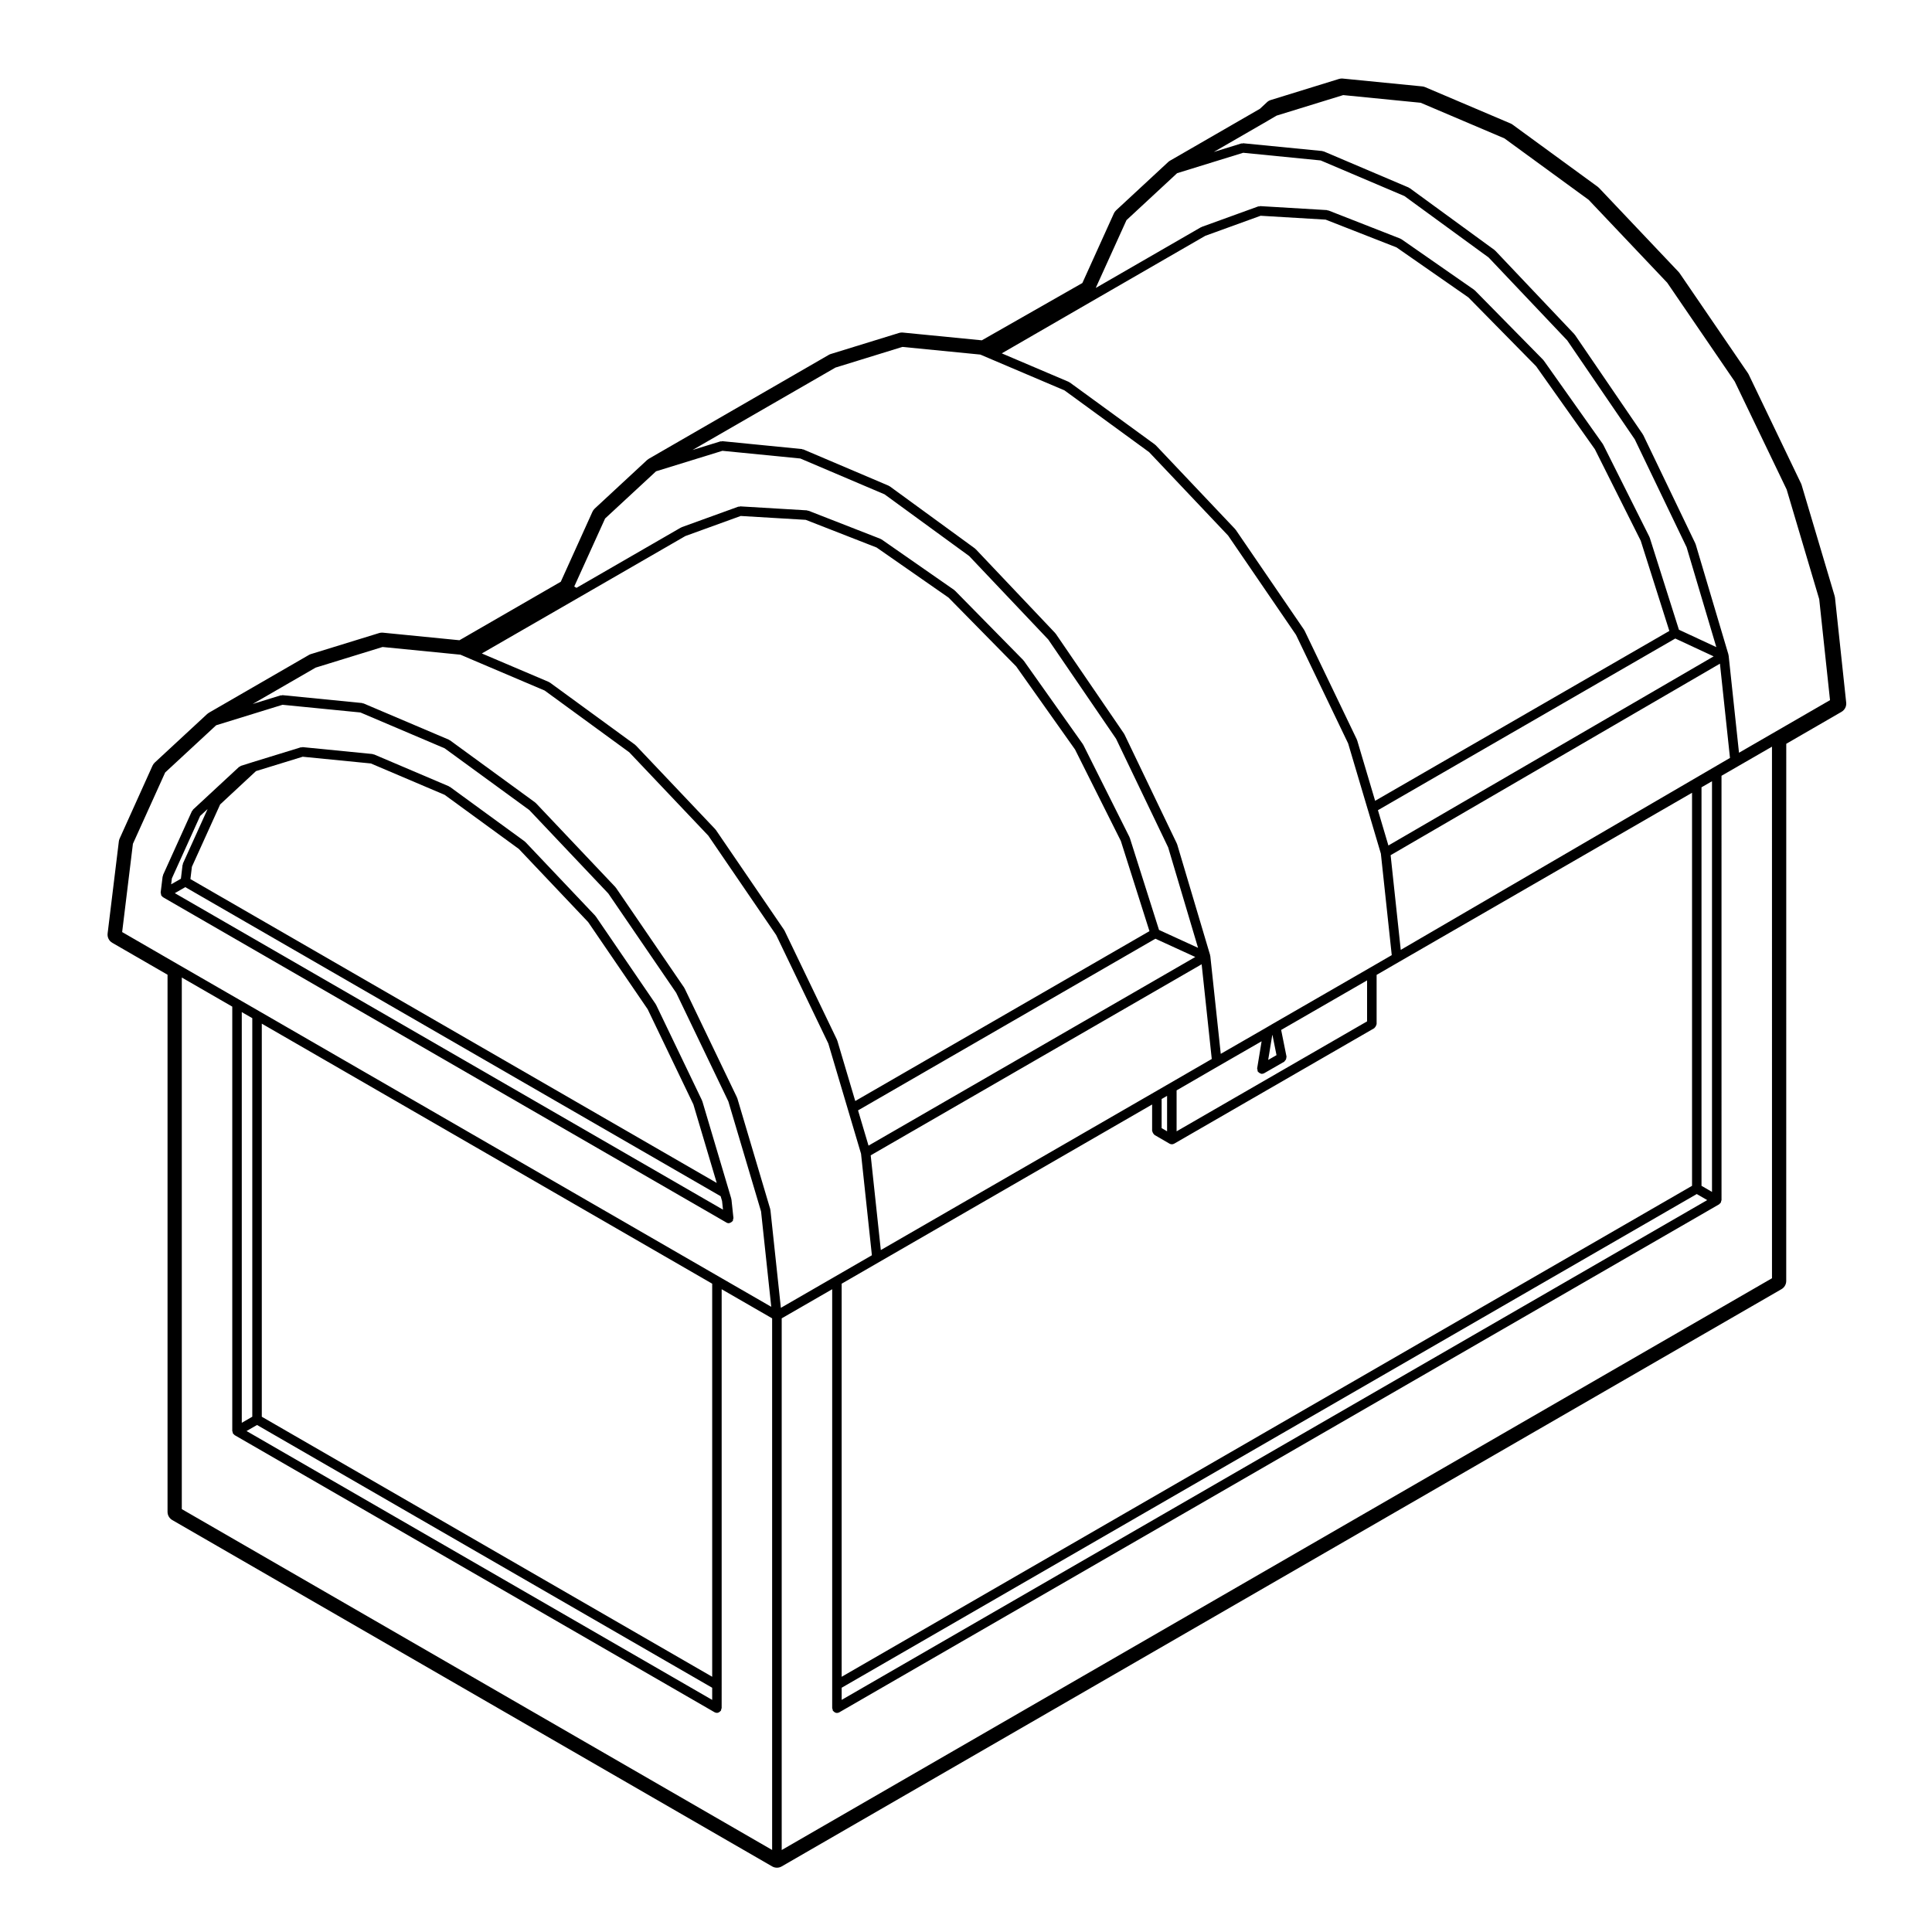 <?xml version="1.0" encoding="UTF-8"?>
<!-- Uploaded to: ICON Repo, www.iconrepo.com, Generator: ICON Repo Mixer Tools -->
<svg fill="#000000" width="800px" height="800px" version="1.1" viewBox="144 144 512 512" xmlns="http://www.w3.org/2000/svg">
 <g>
  <path d="m337.11 468.16h0.004c0.047 0 0.09 0 0.133-0.004 0.039-0.004 0.066-0.051 0.105-0.059 0.238-0.051 0.441-0.16 0.625-0.336 0.051-0.051 0.102-0.082 0.141-0.137 0.023-0.035 0.066-0.051 0.09-0.09 0.07-0.121 0.023-0.258 0.051-0.383 0.031-0.133 0.125-0.238 0.109-0.379l-0.523-4.883c-0.004-0.039-0.051-0.066-0.055-0.105-0.012-0.047 0.023-0.082 0.012-0.121l-0.551-1.859-7.117-23.941c-0.012-0.035-0.051-0.051-0.066-0.086-0.012-0.035 0.012-0.07-0.004-0.105l-12.191-25.387c-0.016-0.035-0.059-0.035-0.074-0.07-0.016-0.031 0-0.066-0.02-0.098l-15.895-23.27c-0.02-0.031-0.066-0.031-0.09-0.059-0.02-0.031-0.012-0.07-0.035-0.102l-18.512-19.531c-0.031-0.031-0.074-0.02-0.105-0.051s-0.031-0.082-0.066-0.105l-19.863-14.484c-0.047-0.031-0.102-0.012-0.145-0.035-0.047-0.031-0.055-0.09-0.105-0.105l-19.863-8.453c-0.066-0.023-0.125 0.016-0.195 0-0.066-0.02-0.105-0.09-0.176-0.098l-18.512-1.828c-0.09-0.012-0.156 0.066-0.242 0.074-0.09 0.012-0.16-0.051-0.25-0.023l-12.891 3.965s0 0.004-0.004 0.004 0 0 0 0l-3.004 0.945c-0.098 0.031-0.133 0.125-0.211 0.176-0.082 0.051-0.191 0.031-0.262 0.102l-12.191 11.305c-0.066 0.066-0.055 0.156-0.105 0.23-0.051 0.07-0.145 0.09-0.188 0.172l-7.668 16.953c-0.031 0.07 0.012 0.137-0.004 0.207-0.02 0.066-0.086 0.098-0.098 0.16l-0.523 4.262c-0.012 0.09 0.059 0.152 0.066 0.238 0.004 0.137 0.016 0.246 0.07 0.371 0.02 0.059-0.012 0.117 0.02 0.172 0.02 0.035 0.059 0.051 0.082 0.082 0.035 0.055 0.086 0.086 0.125 0.125 0.082 0.086 0.145 0.18 0.242 0.238 0.004 0.004 0.004 0.016 0.012 0.02l149.31 86.207c0.176 0.129 0.391 0.172 0.605 0.18zm-125.27-119.81 12.379-3.809 18.062 1.785 19.559 8.316 19.66 14.34 18.363 19.375 15.773 23.094 12.117 25.23 6.188 20.809-139.48-80.523 0.395-3.266 7.488-16.523zm-22.289 28.43 7.488-16.547 1.977-1.828-6.535 14.43c-0.031 0.07 0.012 0.137-0.004 0.207-0.02 0.066-0.09 0.102-0.098 0.168l-0.438 3.664-2.582 1.473zm0.777 3.914 2.777-1.594 141.87 81.906 0.379 1.27 0.246 2.297z"/>
  <path d="m630.19 301.91-8.742-29.383c-0.039-0.125-0.086-0.25-0.141-0.371l-13.895-28.938c-0.055-0.109-0.117-0.223-0.191-0.328l-18.102-26.492c-0.074-0.105-0.156-0.211-0.25-0.312l-21.098-22.27c-0.105-0.109-0.215-0.211-0.344-0.309l-22.621-16.512c-0.156-0.109-0.324-0.207-0.504-0.281l-22.625-9.621c-0.238-0.102-0.488-0.16-0.734-0.191l-21.098-2.082c-0.09-0.004-0.168-0.012-0.25-0.012-0.25 0-0.504 0.039-0.742 0.109l-18.102 5.594c-0.359 0.109-0.695 0.301-0.969 0.559l-1.891 1.762-23.84 13.758c-0.168 0.098-0.312 0.203-0.453 0.332l-13.816 12.812c-0.246 0.227-0.449 0.504-0.586 0.805l-8.359 18.465-26.641 15.184-20.934-2.055c-0.082-0.004-0.168-0.012-0.246-0.012-0.25 0-0.504 0.039-0.742 0.109l-18.113 5.586c-0.18 0.055-0.352 0.125-0.52 0.227l-47.691 27.531c-0.16 0.098-0.312 0.203-0.453 0.328l-13.895 12.883c-0.246 0.23-0.441 0.508-0.586 0.812l-8.402 18.57-26.859 15.504-20.277-2.004c-0.086-0.004-0.168-0.012-0.246-0.012-0.25 0-0.504 0.039-0.742 0.109l-18.102 5.578c-0.18 0.055-0.352 0.125-0.52 0.227l-26.5 15.312c-0.16 0.098-0.312 0.203-0.453 0.328l-13.906 12.883c-0.246 0.23-0.441 0.508-0.586 0.812l-8.719 19.328c-0.105 0.23-0.176 0.484-0.207 0.734l-2.977 24.406c-0.121 1.004 0.363 1.984 1.238 2.484l14.641 8.457v142.34c0 0.902 0.48 1.734 1.258 2.18l158.98 91.789c0.387 0.227 0.828 0.336 1.258 0.336 0.434 0 0.871-0.109 1.258-0.336l264.96-152.98c0.777-0.449 1.258-1.281 1.258-2.18l0.008-142.35 14.637-8.465c0.863-0.5 1.355-1.457 1.246-2.445l-2.973-27.844c-0.023-0.148-0.055-0.301-0.102-0.453zm-187.66-99.57 13.418-12.445 17.512-5.41 20.531 2.031 22.199 9.441 22.305 16.273 20.836 21.98 17.898 26.215 13.742 28.602 7.871 26.465-9.91-4.609-7.75-24.445c-0.016-0.035-0.055-0.047-0.07-0.082-0.016-0.035 0.012-0.074-0.012-0.105l-12.227-24.406c-0.016-0.035-0.055-0.035-0.074-0.066s-0.004-0.07-0.023-0.102l-15.688-22.168c-0.023-0.031-0.07-0.031-0.09-0.055-0.031-0.035-0.02-0.074-0.047-0.105l-18.102-18.398c-0.035-0.031-0.086-0.02-0.117-0.051-0.031-0.023-0.031-0.074-0.066-0.102l-19.262-13.402c-0.047-0.031-0.102-0.012-0.145-0.035-0.047-0.023-0.059-0.086-0.105-0.105l-19.121-7.488c-0.07-0.023-0.125 0.02-0.195 0.004-0.074-0.02-0.117-0.09-0.191-0.098l-17.68-1.055c-0.098-0.004-0.156 0.074-0.246 0.09-0.09 0.012-0.168-0.047-0.258-0.016l-15.012 5.441c-0.039 0.016-0.051 0.059-0.09 0.082-0.039 0.016-0.082-0.004-0.117 0.016l-27.781 16.035-0.051-0.023zm19.918 197.2 2.68 25.102-11.215 6.488-3.965 2.293-72.523 41.855-2.684-25.102zm-88.281 48.062-2.777-9.34 78.805-45.492 10.566 4.84zm103.09-20.094c0.02 0.145-0.02 0.301 0.059 0.438 0.012 0.023 0.039 0.035 0.059 0.059 0.031 0.047 0.07 0.066 0.105 0.105 0.168 0.191 0.371 0.312 0.609 0.379 0.047 0.016 0.066 0.066 0.105 0.07 0.07 0.012 0.137 0.016 0.207 0.016h0.012c0.207-0.004 0.422-0.055 0.621-0.168l5.297-3.047c0.098-0.055 0.105-0.16 0.176-0.238 0.121-0.109 0.215-0.211 0.281-0.363 0.074-0.152 0.086-0.289 0.098-0.457 0-0.102 0.074-0.18 0.055-0.289l-1.422-7.07 22.773-13.133v10.863l-50.48 29.137v-10.852l11.289-6.535 11.238-6.473-1.176 7.164c-0.027 0.141 0.07 0.258 0.094 0.395zm2.824-2.617 1.082-6.586 0.051-0.023 1.074 5.34zm-26.793 9.52v9.395l-1.445-0.84v-7.719zm-3.965 2.289v6.988c0 0.059 0.059 0.102 0.066 0.152 0.023 0.168 0.098 0.289 0.176 0.434 0.082 0.145 0.152 0.266 0.289 0.367 0.047 0.035 0.051 0.105 0.105 0.133l3.965 2.301h0.004c0.191 0.109 0.406 0.172 0.625 0.172 0.215 0 0.434-0.059 0.621-0.168h0.012l53-30.59c0.051-0.031 0.055-0.102 0.105-0.137 0.133-0.102 0.195-0.223 0.281-0.367 0.086-0.141 0.156-0.262 0.176-0.43 0.012-0.059 0.07-0.102 0.07-0.156v-13.047l5.992-3.465 77.598-44.793v104.16l-225.36 130.11v-104.17l9.969-5.758zm144.33 23.734 2.777 1.602-229.38 132.45v-3.219zm1.262-2.184v-105.61l2.781-1.605v108.83zm-79.703-62.523-2.684-25.094 87.27-50.754 2.664 24.98zm-3.273-27.664-2.715-9.16v-0.004l-0.059-0.191 78.801-45.492 10.168 4.727zm-76.832-145.23 28.305-16.34 14.664-5.316 17.23 1.027 18.785 7.356 19.035 13.246 17.961 18.258 15.574 21.996 12.148 24.242 7.582 23.902-77.969 45.016-4.762-16.027c-0.012-0.035-0.051-0.051-0.07-0.086-0.012-0.035 0.016-0.07 0-0.105l-13.895-28.938c-0.02-0.035-0.059-0.035-0.082-0.07-0.02-0.031 0-0.066-0.02-0.098l-18.113-26.492c-0.023-0.031-0.066-0.031-0.086-0.059-0.031-0.031-0.016-0.07-0.039-0.102l-21.09-22.27c-0.031-0.031-0.082-0.02-0.105-0.051-0.035-0.031-0.031-0.082-0.07-0.105l-22.621-16.484c-0.051-0.031-0.102-0.012-0.145-0.035-0.051-0.031-0.059-0.09-0.105-0.105l-17.746-7.551zm-69.703 18.578 17.738-5.477 20.641 2.031 0.262 0.109h0.004l2.106 0.898 19.945 8.484 22.426 16.363 20.938 22.113 17.992 26.312 13.816 28.777 5.184 17.457s0.004 0 0.004 0.004l0.344 1.145v0.004l3.141 10.594 2.883 26.898-5.914 3.422-25.449 14.68v0.004h-0.012l-2.07 1.215-11.871 6.836-2.769-25.926c-0.004-0.047-0.051-0.066-0.055-0.105-0.012-0.047 0.02-0.082 0.012-0.121l-8.742-29.383c-0.012-0.035-0.055-0.051-0.066-0.086-0.016-0.035 0.012-0.07-0.012-0.105l-13.887-28.938c-0.016-0.035-0.055-0.035-0.074-0.07-0.016-0.031 0-0.066-0.02-0.098l-18.113-26.5c-0.02-0.031-0.066-0.031-0.09-0.059-0.02-0.031-0.012-0.07-0.039-0.102l-21.098-22.27c-0.031-0.031-0.074-0.02-0.105-0.051s-0.031-0.082-0.066-0.105l-22.625-16.5c-0.047-0.035-0.102-0.012-0.145-0.035-0.047-0.031-0.055-0.09-0.105-0.105l-22.625-9.621c-0.066-0.023-0.133 0.016-0.195 0-0.066-0.02-0.105-0.09-0.176-0.098l-21.094-2.086c-0.09-0.012-0.156 0.066-0.246 0.074-0.086 0.012-0.16-0.051-0.246-0.023l-7.391 2.281zm-61.047 39.996 13.504-12.508 17.59-5.43 20.645 2.039 22.32 9.496 22.418 16.348 20.953 22.113 17.984 26.324 13.805 28.781 7.918 26.617-10.344-4.742-7.754-24.441c-0.016-0.035-0.055-0.047-0.07-0.082-0.016-0.035 0.012-0.074-0.012-0.105l-12.223-24.406c-0.016-0.035-0.055-0.035-0.074-0.066-0.016-0.031-0.004-0.07-0.023-0.102l-15.699-22.168c-0.023-0.031-0.066-0.031-0.098-0.059-0.02-0.023-0.012-0.07-0.039-0.098l-18.102-18.41c-0.031-0.031-0.074-0.02-0.105-0.047-0.035-0.031-0.031-0.086-0.07-0.105l-19.262-13.41c-0.047-0.031-0.105-0.012-0.152-0.035s-0.059-0.086-0.109-0.105l-19.121-7.465c-0.066-0.023-0.125 0.02-0.195 0.004-0.07-0.02-0.109-0.09-0.191-0.098l-17.68-1.055c-0.09 0.004-0.145 0.07-0.23 0.09-0.098 0.012-0.176-0.047-0.266-0.016l-15.02 5.441c-0.039 0.016-0.051 0.059-0.086 0.082-0.035 0.016-0.082-0.004-0.117 0.016l-27.676 15.98-0.598-0.348zm-6.938 20.934 28.215-16.289 14.664-5.316 17.234 1.027 18.773 7.332 19.062 13.273 17.93 18.234 15.594 22.016 12.141 24.242 7.586 23.902-77.969 45.016-4.762-16.035c-0.012-0.039-0.055-0.051-0.07-0.086-0.012-0.035 0.012-0.07-0.004-0.105l-13.906-28.93c-0.016-0.035-0.055-0.035-0.074-0.066-0.02-0.031 0-0.07-0.02-0.102l-18.102-26.512c-0.02-0.031-0.066-0.031-0.086-0.059-0.023-0.031-0.012-0.07-0.039-0.102l-21.094-22.25c-0.031-0.031-0.074-0.02-0.105-0.051s-0.031-0.082-0.066-0.105l-22.625-16.512c-0.047-0.031-0.102-0.012-0.145-0.035-0.047-0.031-0.055-0.09-0.105-0.105l-17.758-7.551zm-121.05 88.664 2.852-23.387 8.551-18.906 13.508-12.508 17.59-5.43 20.637 2.039 22.328 9.496 22.43 16.359 20.938 22.113 17.992 26.324 13.82 28.773 8.672 29.176 2.699 25.262-13.75-7.93-121.89-70.379-5.305-3.059-15.895-9.168zm35.746 130.63 120.62 69.637v3.219l-123.4-71.254zm-4.043-0.578v-108.84l2.785 1.605v105.62zm5.305-1.609v-104.17l119.36 68.91v104.17zm135.26 114.82-156.46-90.336v-140.88l13.375 7.715v112.47c0 0.059 0.055 0.102 0.066 0.156 0.016 0.109 0.035 0.195 0.082 0.301 0.02 0.059-0.012 0.117 0.02 0.172 0.039 0.07 0.105 0.102 0.16 0.156 0.047 0.059 0.09 0.102 0.145 0.145 0.051 0.039 0.086 0.105 0.141 0.137 0.004 0.004 0.004 0.016 0.016 0.02l127.18 73.434c0.203 0.109 0.418 0.168 0.629 0.168 0.293 0 0.555-0.133 0.781-0.324 0.059-0.051 0.105-0.098 0.152-0.152 0.051-0.055 0.117-0.086 0.156-0.152 0.059-0.105 0.016-0.215 0.039-0.324 0.031-0.105 0.125-0.188 0.125-0.309l0.004-6.117v-104.89l13.375 7.715v140.9zm2.301-143.68-2.769-25.926c-0.004-0.047-0.051-0.059-0.055-0.105-0.012-0.039 0.023-0.082 0.012-0.121l-8.73-29.383c-0.012-0.039-0.055-0.051-0.07-0.086-0.012-0.035 0.012-0.07-0.004-0.105l-13.898-28.938c-0.016-0.035-0.055-0.035-0.074-0.07-0.016-0.031 0-0.066-0.02-0.098l-18.102-26.492c-0.02-0.031-0.066-0.031-0.086-0.059-0.023-0.031-0.012-0.07-0.039-0.102l-21.086-22.27c-0.031-0.031-0.074-0.02-0.105-0.051s-0.031-0.082-0.066-0.105l-22.637-16.512c-0.047-0.031-0.102-0.012-0.145-0.035-0.047-0.031-0.055-0.09-0.105-0.105l-22.637-9.621c-0.066-0.023-0.133 0.016-0.195 0-0.066-0.02-0.102-0.09-0.172-0.098l-21.086-2.086c-0.09-0.012-0.156 0.066-0.246 0.074-0.086 0.012-0.16-0.051-0.246-0.023l-7.418 2.289 16.688-9.637 17.73-5.465 20.645 2.039 2.363 1.012s0 0.004 0.004 0.004l19.949 8.484 22.418 16.363 20.949 22.094 17.992 26.344 13.816 28.746 5.188 17.477 3.481 11.723 2.875 26.91-9.891 5.715zm262.66-7.844-262.44 151.53v-140.9l13.379-7.715v111.03c0 0.117 0.098 0.195 0.125 0.309 0.023 0.105-0.016 0.223 0.039 0.324 0.035 0.07 0.105 0.102 0.156 0.152 0.051 0.059 0.098 0.105 0.152 0.152 0.227 0.191 0.492 0.324 0.781 0.324 0.211 0 0.43-0.055 0.629-0.168l233.17-134.63c0.012-0.004 0.012-0.02 0.02-0.023 0.055-0.035 0.086-0.098 0.133-0.133 0.059-0.051 0.105-0.098 0.152-0.152 0.051-0.055 0.109-0.086 0.152-0.152 0.035-0.055 0-0.109 0.023-0.168 0.047-0.105 0.07-0.191 0.086-0.309 0.012-0.059 0.066-0.102 0.066-0.156l-0.004-112.47 13.375-7.715 0.004 140.88zm-8.746-139.26-2.75-25.789c-0.004-0.047-0.051-0.059-0.055-0.102-0.012-0.047 0.02-0.086 0.012-0.125l-8.691-29.234c-0.012-0.039-0.055-0.051-0.07-0.086-0.012-0.035 0.012-0.07-0.004-0.105l-13.828-28.781c-0.02-0.035-0.059-0.035-0.082-0.066-0.016-0.031 0-0.07-0.02-0.102l-18.008-26.379c-0.023-0.031-0.07-0.031-0.09-0.059-0.023-0.031-0.012-0.07-0.039-0.102l-20.98-22.141c-0.031-0.031-0.082-0.02-0.105-0.051-0.035-0.031-0.031-0.082-0.07-0.105l-22.512-16.426c-0.047-0.031-0.102-0.012-0.141-0.035-0.051-0.031-0.059-0.09-0.105-0.105l-22.516-9.574c-0.059-0.023-0.125 0.016-0.191 0-0.066-0.02-0.105-0.09-0.172-0.098l-20.977-2.059c-0.098-0.012-0.156 0.066-0.246 0.074-0.09 0.012-0.168-0.051-0.25-0.023l-7.297 2.258 14.367-8.293v-0.012l2.277-1.328 17.648-5.438 20.535 2.031 22.199 9.441 22.309 16.273 20.832 21.98 17.898 26.191 13.75 28.602 8.629 29.066 2.863 26.762z"/>
 </g>
</svg>